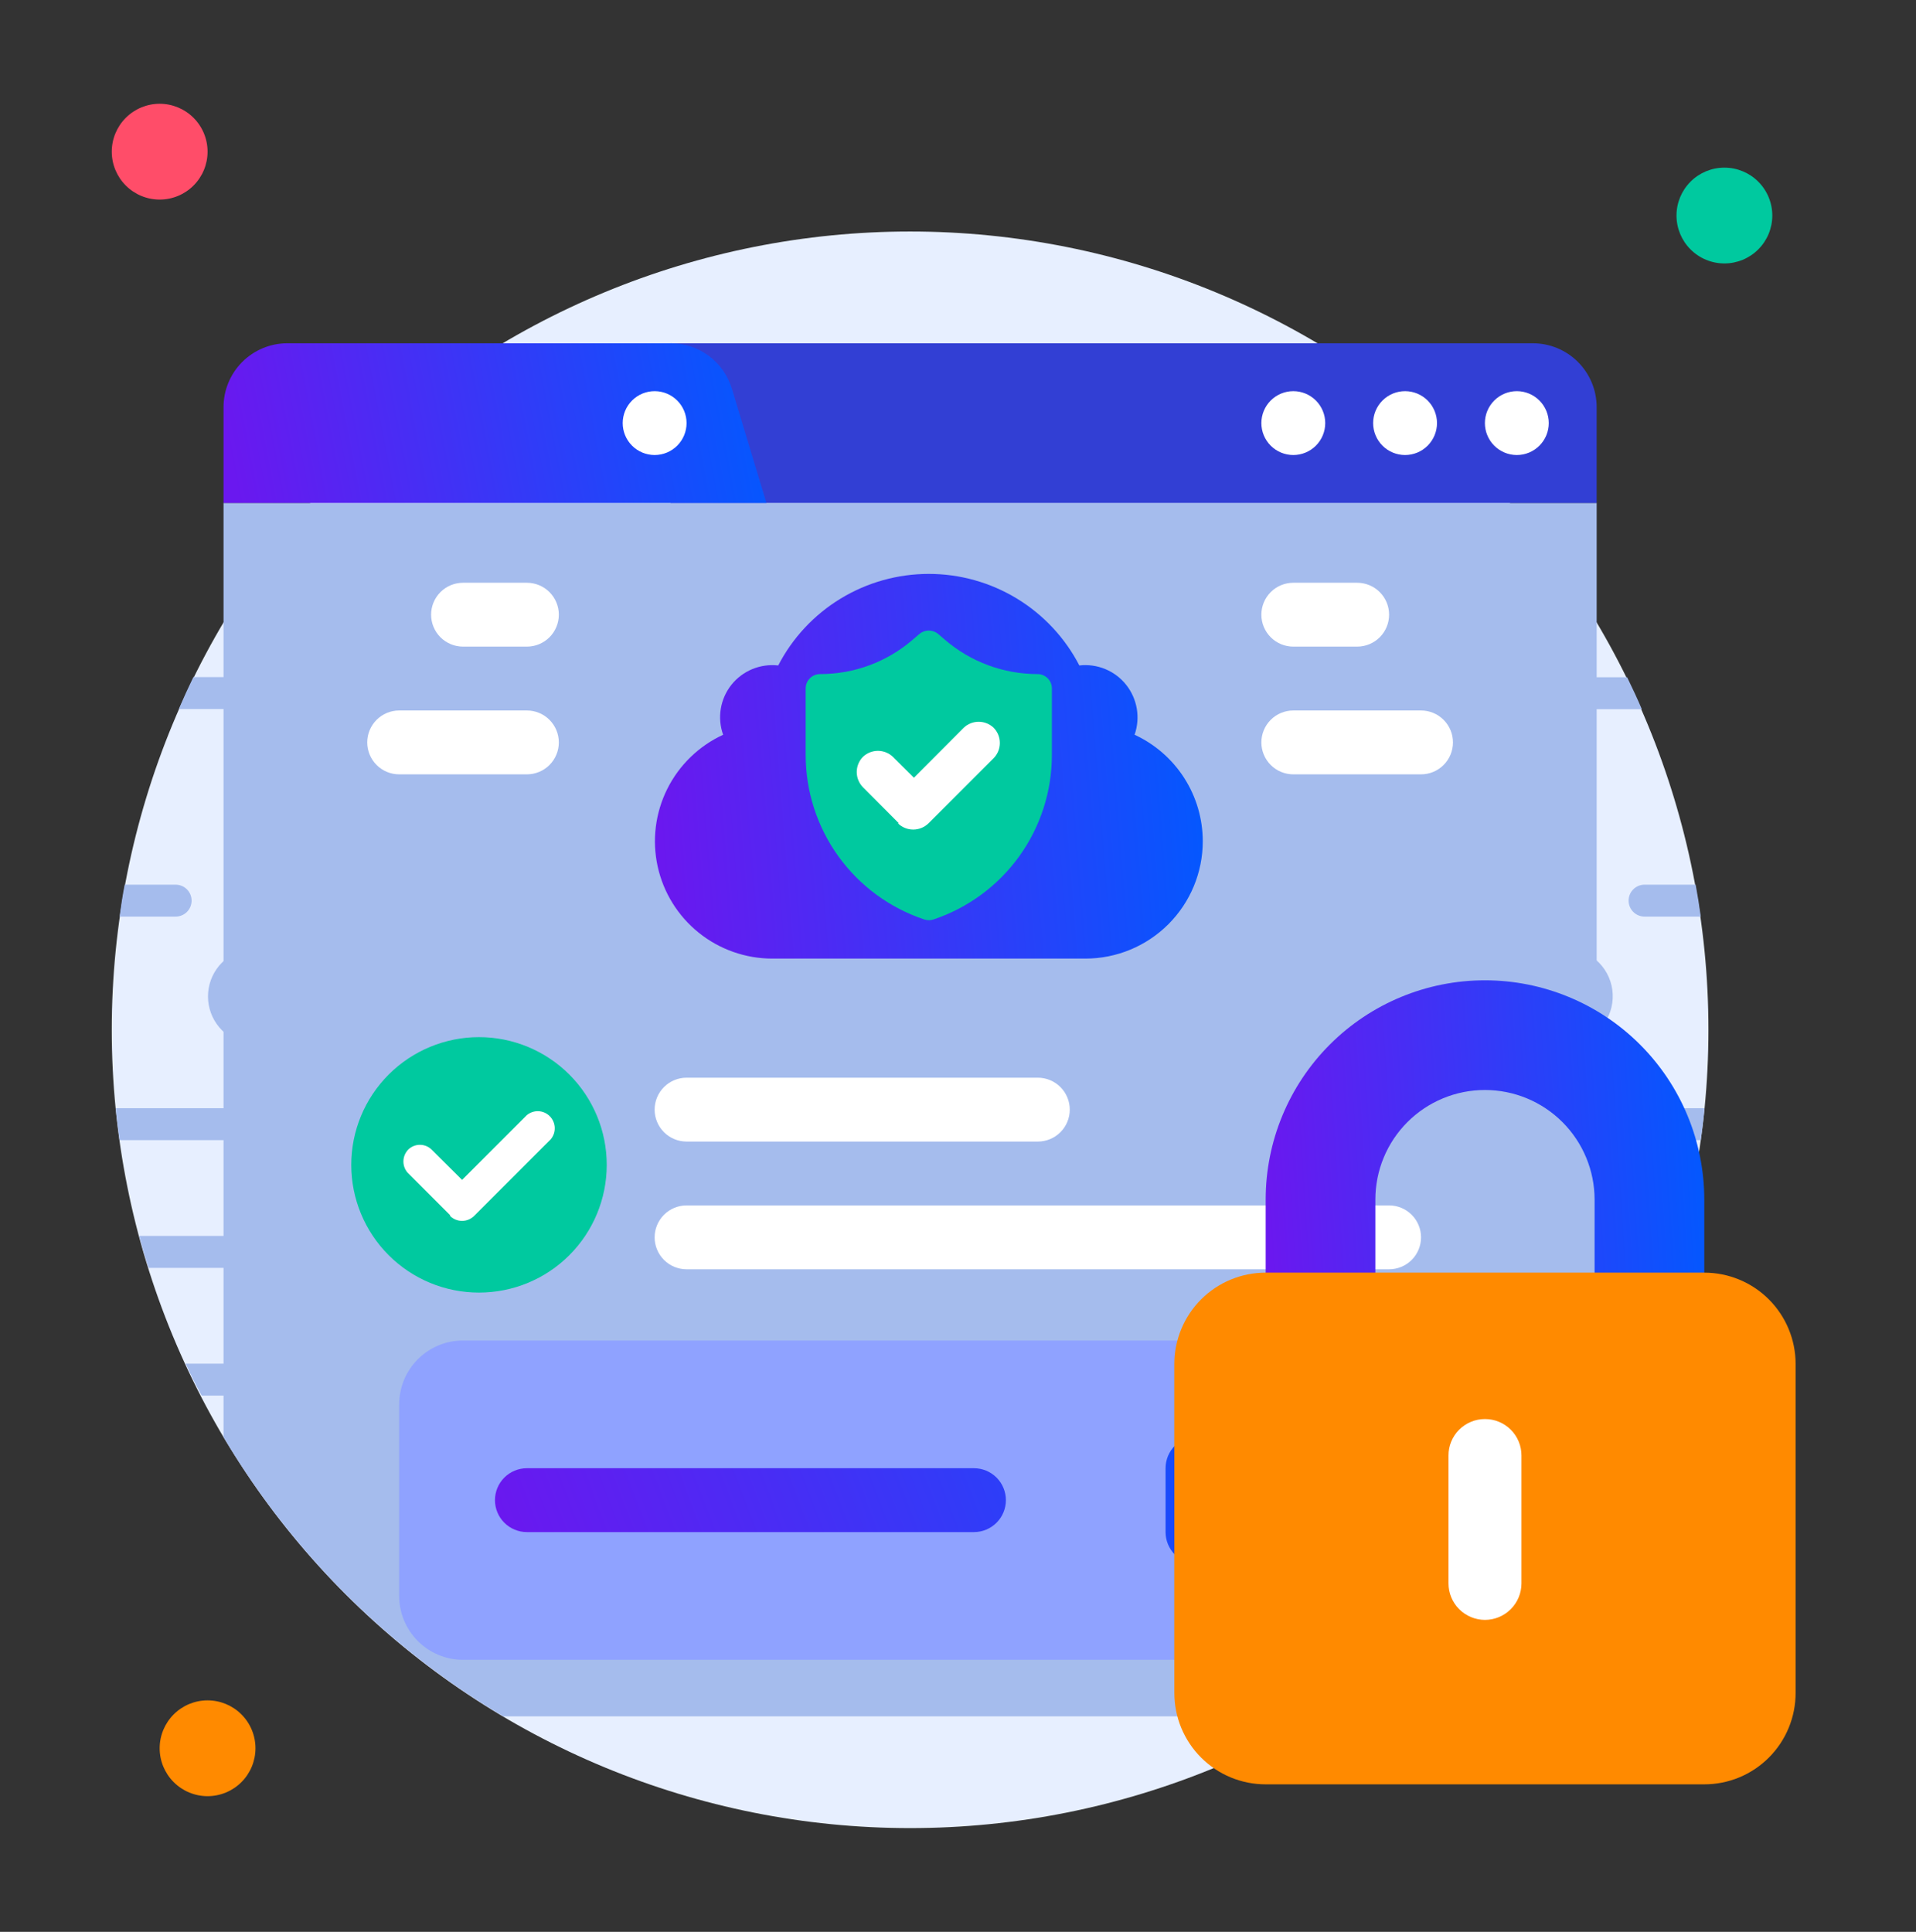 <svg width="120" height="121" viewBox="0 0 120 121" fill="none" xmlns="http://www.w3.org/2000/svg">
<rect x="0" y="0" width="120" height="121" fill="#333333" stroke="none"/>
<g id="Vector">
<path id="Vector_2" d="M107 64.5C107 77.761 101.732 90.478 92.355 99.855C82.978 109.232 70.261 114.5 57 114.5C43.739 114.5 31.021 109.232 21.645 99.855C12.268 90.478 7 77.761 7 64.5C7 51.239 12.268 38.522 21.645 29.145C31.021 19.768 43.739 14.5 57 14.5C70.261 14.5 82.978 19.768 92.355 29.145C101.732 38.522 107 51.239 107 64.5Z" fill="#E7EFFF"/>
<path id="Vector_3" d="M19 50.59V43.41C19 43.145 18.895 42.89 18.707 42.703C18.52 42.515 18.265 42.41 18 42.41H12.11C11.79 43.07 11.49 43.73 11.2 44.41H17.02V50.59C16.346 50.818 15.775 51.278 15.408 51.888C15.042 52.498 14.904 53.218 15.02 53.92C15.139 54.626 15.507 55.266 16.058 55.725C16.608 56.184 17.304 56.43 18.02 56.42C18.736 56.43 19.432 56.184 19.982 55.725C20.533 55.266 20.901 54.626 21.02 53.92C21.136 53.218 20.998 52.498 20.632 51.888C20.265 51.278 19.694 50.818 19.02 50.59H19ZM18 54.41C17.735 54.41 17.48 54.305 17.293 54.117C17.105 53.93 17 53.675 17 53.41C17 53.145 17.105 52.89 17.293 52.703C17.48 52.515 17.735 52.41 18 52.41C18.265 52.41 18.52 52.515 18.707 52.703C18.895 52.89 19 53.145 19 53.41C19 53.675 18.895 53.93 18.707 54.117C18.52 54.305 18.265 54.41 18 54.41ZM19 89.59V86.41C19 86.145 18.895 85.89 18.707 85.703C18.52 85.515 18.265 85.41 18 85.41H11.63C11.93 86.09 12.27 86.75 12.63 87.41H17V89.59C16.537 89.758 16.122 90.037 15.792 90.404C15.463 90.77 15.228 91.212 15.11 91.69C15.932 92.969 16.82 94.204 17.77 95.39H18C18.704 95.386 19.385 95.135 19.922 94.679C20.46 94.224 20.82 93.594 20.94 92.9C21.059 92.206 20.93 91.491 20.575 90.882C20.221 90.273 19.663 89.809 19 89.57V89.59ZM18 93.41C17.735 93.41 17.48 93.305 17.293 93.117C17.105 92.93 17 92.675 17 92.41C17 92.145 17.105 91.89 17.293 91.703C17.48 91.515 17.735 91.41 18 91.41C18.265 91.41 18.52 91.515 18.707 91.703C18.895 91.89 19 92.145 19 92.41C19 92.675 18.895 92.93 18.707 93.117C18.52 93.305 18.265 93.41 18 93.41ZM16 59.41C15.297 59.416 14.619 59.669 14.084 60.124C13.548 60.579 13.189 61.208 13.07 61.9C12.95 62.593 13.078 63.307 13.431 63.915C13.783 64.524 14.339 64.989 15 65.23V69.41H7.25C7.31 70.08 7.4 70.75 7.49 71.41H16C16.265 71.41 16.52 71.305 16.707 71.117C16.895 70.93 17 70.675 17 70.41V65.23C17.663 64.991 18.221 64.527 18.575 63.918C18.93 63.309 19.059 62.594 18.94 61.9C18.82 61.206 18.46 60.576 17.922 60.121C17.385 59.665 16.704 59.414 16 59.41ZM16 63.41C15.735 63.41 15.48 63.305 15.293 63.117C15.105 62.93 15 62.675 15 62.41C15 62.145 15.105 61.89 15.293 61.703C15.48 61.515 15.735 61.41 16 61.41C16.265 61.41 16.52 61.515 16.707 61.703C16.895 61.89 17 62.145 17 62.41C17 62.675 16.895 62.93 16.707 63.117C16.52 63.305 16.265 63.41 16 63.41ZM17 75.41C16.381 75.412 15.778 75.605 15.273 75.963C14.768 76.321 14.386 76.826 14.18 77.41H8.72C8.9 78.09 9.09 78.75 9.31 79.41H14.18C14.426 80.106 14.921 80.686 15.568 81.04C16.216 81.395 16.971 81.498 17.69 81.33C18.408 81.163 19.04 80.737 19.464 80.134C19.888 79.531 20.076 78.793 19.99 78.06C19.904 77.326 19.55 76.65 18.997 76.162C18.443 75.672 17.729 75.405 16.99 75.41H17ZM17 79.41C16.735 79.41 16.48 79.305 16.293 79.117C16.105 78.93 16 78.675 16 78.41C16 78.145 16.105 77.89 16.293 77.703C16.48 77.515 16.735 77.41 17 77.41C17.265 77.41 17.52 77.515 17.707 77.703C17.895 77.89 18 78.145 18 78.41C18 78.675 17.895 78.93 17.707 79.117C17.52 79.305 17.265 79.41 17 79.41ZM12 56.41C12 56.675 11.895 56.93 11.707 57.117C11.52 57.305 11.265 57.41 11 57.41H7.49C7.58 56.74 7.68 56.07 7.81 55.41H11C11.265 55.41 11.52 55.515 11.707 55.703C11.895 55.89 12 56.145 12 56.41ZM93 53.41C92.995 54.15 93.264 54.866 93.755 55.42C94.246 55.973 94.925 56.326 95.66 56.41C96.394 56.495 97.133 56.306 97.737 55.88C98.34 55.454 98.765 54.82 98.93 54.1C99.094 53.381 98.989 52.627 98.633 51.982C98.277 51.336 97.695 50.844 97 50.6V44.42H102.83C102.54 43.74 102.23 43.08 101.91 42.42H96C95.735 42.42 95.48 42.525 95.293 42.713C95.105 42.9 95 43.155 95 43.42V50.6C94.416 50.806 93.911 51.188 93.553 51.693C93.195 52.198 93.002 52.801 93 53.42V53.41ZM95 53.41C95 53.145 95.105 52.89 95.293 52.703C95.48 52.515 95.735 52.41 96 52.41C96.265 52.41 96.519 52.515 96.707 52.703C96.895 52.89 97 53.145 97 53.41C97 53.675 96.895 53.93 96.707 54.117C96.519 54.305 96.265 54.41 96 54.41C95.735 54.41 95.48 54.305 95.293 54.117C95.105 53.93 95 53.675 95 53.41ZM93 92.41C93 93.206 93.316 93.969 93.879 94.531C94.441 95.094 95.204 95.41 96 95.41H96.23C97.183 94.223 98.073 92.99 98.9 91.71C98.781 91.231 98.545 90.788 98.213 90.422C97.882 90.055 97.465 89.776 97 89.61V87.41H101.4C101.74 86.75 102.07 86.09 102.4 85.41H96C95.735 85.41 95.48 85.515 95.293 85.703C95.105 85.89 95 86.145 95 86.41V89.59C94.416 89.796 93.911 90.178 93.553 90.683C93.195 91.188 93.002 91.791 93 92.41ZM95 92.41C95 92.145 95.105 91.89 95.293 91.703C95.48 91.515 95.735 91.41 96 91.41C96.265 91.41 96.519 91.515 96.707 91.703C96.895 91.89 97 92.145 97 92.41C97 92.675 96.895 92.93 96.707 93.117C96.519 93.305 96.265 93.41 96 93.41C95.735 93.41 95.48 93.305 95.293 93.117C95.105 92.93 95 92.675 95 92.41ZM95 62.41C95.002 63.029 95.195 63.632 95.553 64.137C95.911 64.642 96.416 65.024 97 65.23V70.41C97 70.675 97.105 70.93 97.293 71.117C97.48 71.305 97.735 71.41 98 71.41H106.52C106.61 70.75 106.7 70.08 106.75 69.41H99V65.23C99.698 64.986 100.28 64.492 100.637 63.844C100.993 63.197 101.097 62.44 100.93 61.72C100.763 61.002 100.337 60.37 99.734 59.946C99.131 59.522 98.392 59.334 97.66 59.42C96.925 59.504 96.246 59.857 95.755 60.41C95.264 60.964 94.995 61.68 95 62.42V62.41ZM97 62.41C97 62.145 97.105 61.89 97.293 61.703C97.48 61.515 97.735 61.41 98 61.41C98.265 61.41 98.519 61.515 98.707 61.703C98.895 61.89 99 62.145 99 62.41C99 62.675 98.895 62.93 98.707 63.117C98.519 63.305 98.265 63.41 98 63.41C97.735 63.41 97.48 63.305 97.293 63.117C97.105 62.93 97 62.675 97 62.41ZM94 78.41C94.007 79.114 94.261 79.793 94.718 80.329C95.175 80.865 95.806 81.223 96.5 81.34C97.192 81.457 97.903 81.328 98.509 80.976C99.116 80.623 99.58 80.069 99.82 79.41H104.7C104.91 78.75 105.11 78.09 105.29 77.41H99.82C99.581 76.749 99.118 76.193 98.512 75.838C97.905 75.484 97.193 75.353 96.5 75.47C95.804 75.588 95.172 75.947 94.715 76.485C94.257 77.022 94.004 77.704 94 78.41ZM96 78.41C96 78.145 96.105 77.89 96.293 77.703C96.48 77.515 96.735 77.41 97 77.41C97.265 77.41 97.519 77.515 97.707 77.703C97.895 77.89 98 78.145 98 78.41C98 78.675 97.895 78.93 97.707 79.117C97.519 79.305 97.265 79.41 97 79.41C96.735 79.41 96.48 79.305 96.293 79.117C96.105 78.93 96 78.675 96 78.41ZM102 56.41C102 56.675 102.105 56.93 102.293 57.117C102.48 57.305 102.735 57.41 103 57.41H106.52C106.43 56.74 106.32 56.07 106.2 55.41H103C102.735 55.41 102.48 55.515 102.293 55.703C102.105 55.89 102 56.145 102 56.41Z" fill="#A5BCED"/>
<path id="Vector_4" d="M13 9.5C13 10.296 12.684 11.059 12.121 11.621C11.559 12.184 10.796 12.5 10 12.5C9.204 12.5 8.441 12.184 7.879 11.621C7.316 11.059 7 10.296 7 9.5C7 8.704 7.316 7.941 7.879 7.379C8.441 6.816 9.204 6.5 10 6.5C10.796 6.5 11.559 6.816 12.121 7.379C12.684 7.941 13 8.704 13 9.5Z" fill="#FF4D69"/>
<path id="Vector_5" d="M111 13.5C111 14.296 110.684 15.059 110.121 15.621C109.559 16.184 108.796 16.5 108 16.5C107.204 16.5 106.441 16.184 105.879 15.621C105.316 15.059 105 14.296 105 13.5C105 12.704 105.316 11.941 105.879 11.379C106.441 10.816 107.204 10.5 108 10.5C108.796 10.5 109.559 10.816 110.121 11.379C110.684 11.941 111 12.704 111 13.5Z" fill="#00C99F"/>
<path id="Vector_6" d="M16 109.5C16 110.296 15.684 111.059 15.121 111.621C14.559 112.184 13.796 112.5 13 112.5C12.204 112.5 11.441 112.184 10.879 111.621C10.316 111.059 10 110.296 10 109.5C10 108.704 10.316 107.941 10.879 107.379C11.441 106.816 12.204 106.5 13 106.5C13.796 106.5 14.559 106.816 15.121 107.379C15.684 107.941 16 108.704 16 109.5Z" fill="#FF8A00"/>
<path id="Vector_7" d="M100 31.5V90.01C95.73 97.212 89.719 103.225 82.52 107.5H31.52C24.308 103.228 18.284 97.214 14 90.01V31.5H100Z" fill="#A5BCED"/>
<path id="Vector_8" d="M42 21.5H96C97.061 21.5 98.078 21.921 98.828 22.672C99.579 23.422 100 24.439 100 25.5V31.5H42V21.5Z" fill="#323FD4"/>
<path id="Vector_9" d="M48 31.5H14V25.5C14 24.439 14.421 23.422 15.171 22.672C15.922 21.921 16.939 21.5 18 21.5H42C42.862 21.498 43.701 21.774 44.393 22.288C45.085 22.802 45.592 23.525 45.84 24.35L48 31.5Z" fill="url(#paint0_linear_331_3677)"/>
<path id="Vector_10" d="M43 26.5C43 27.03 42.789 27.539 42.414 27.914C42.039 28.289 41.53 28.5 41 28.5C40.47 28.5 39.961 28.289 39.586 27.914C39.211 27.539 39 27.03 39 26.5C39 25.97 39.211 25.461 39.586 25.086C39.961 24.711 40.47 24.5 41 24.5C41.53 24.5 42.039 24.711 42.414 25.086C42.789 25.461 43 25.97 43 26.5Z" fill="white"/>
<path id="Vector_11" d="M97 26.5C97 27.03 96.789 27.539 96.414 27.914C96.039 28.289 95.53 28.5 95 28.5C94.47 28.5 93.961 28.289 93.586 27.914C93.211 27.539 93 27.03 93 26.5C93 25.97 93.211 25.461 93.586 25.086C93.961 24.711 94.47 24.5 95 24.5C95.53 24.5 96.039 24.711 96.414 25.086C96.789 25.461 97 25.97 97 26.5Z" fill="white"/>
<path id="Vector_12" d="M90 26.5C90 27.03 89.789 27.539 89.414 27.914C89.039 28.289 88.53 28.5 88 28.5C87.47 28.5 86.961 28.289 86.586 27.914C86.211 27.539 86 27.03 86 26.5C86 25.97 86.211 25.461 86.586 25.086C86.961 24.711 87.47 24.5 88 24.5C88.53 24.5 89.039 24.711 89.414 25.086C89.789 25.461 90 25.97 90 26.5Z" fill="white"/>
<path id="Vector_13" d="M83 26.5C83 27.03 82.789 27.539 82.414 27.914C82.039 28.289 81.53 28.5 81 28.5C80.47 28.5 79.961 28.289 79.586 27.914C79.211 27.539 79 27.03 79 26.5C79 25.97 79.211 25.461 79.586 25.086C79.961 24.711 80.47 24.5 81 24.5C81.53 24.5 82.039 24.711 82.414 25.086C82.789 25.461 83 25.97 83 26.5Z" fill="white"/>
<path id="Vector_14" d="M65 71.5H43C42.47 71.5 41.961 71.289 41.586 70.914C41.211 70.539 41 70.03 41 69.5C41 68.97 41.211 68.461 41.586 68.086C41.961 67.711 42.47 67.5 43 67.5H65C65.53 67.5 66.039 67.711 66.414 68.086C66.789 68.461 67 68.97 67 69.5C67 70.03 66.789 70.539 66.414 70.914C66.039 71.289 65.53 71.5 65 71.5ZM87 79.5H43C42.47 79.5 41.961 79.289 41.586 78.914C41.211 78.539 41 78.03 41 77.5C41 76.97 41.211 76.461 41.586 76.086C41.961 75.711 42.47 75.5 43 75.5H87C87.53 75.5 88.039 75.711 88.414 76.086C88.789 76.461 89 76.97 89 77.5C89 78.03 88.789 78.539 88.414 78.914C88.039 79.289 87.53 79.5 87 79.5Z" fill="white"/>
<path id="Vector_15" d="M85 40.5H81C80.47 40.5 79.961 40.289 79.586 39.914C79.211 39.539 79 39.03 79 38.5C79 37.97 79.211 37.461 79.586 37.086C79.961 36.711 80.47 36.5 81 36.5H85C85.53 36.5 86.039 36.711 86.414 37.086C86.789 37.461 87 37.97 87 38.5C87 39.03 86.789 39.539 86.414 39.914C86.039 40.289 85.53 40.5 85 40.5ZM89 48.5H81C80.47 48.5 79.961 48.289 79.586 47.914C79.211 47.539 79 47.03 79 46.5C79 45.97 79.211 45.461 79.586 45.086C79.961 44.711 80.47 44.5 81 44.5H89C89.53 44.5 90.039 44.711 90.414 45.086C90.789 45.461 91 45.97 91 46.5C91 47.03 90.789 47.539 90.414 47.914C90.039 48.289 89.53 48.5 89 48.5ZM29 40.5H33C33.53 40.5 34.039 40.289 34.414 39.914C34.789 39.539 35 39.03 35 38.5C35 37.97 34.789 37.461 34.414 37.086C34.039 36.711 33.53 36.5 33 36.5H29C28.47 36.5 27.961 36.711 27.586 37.086C27.211 37.461 27 37.97 27 38.5C27 39.03 27.211 39.539 27.586 39.914C27.961 40.289 28.47 40.5 29 40.5ZM25 48.5H33C33.53 48.5 34.039 48.289 34.414 47.914C34.789 47.539 35 47.03 35 46.5C35 45.97 34.789 45.461 34.414 45.086C34.039 44.711 33.53 44.5 33 44.5H25C24.47 44.5 23.961 44.711 23.586 45.086C23.211 45.461 23 45.97 23 46.5C23 47.03 23.211 47.539 23.586 47.914C23.961 48.289 24.47 48.5 25 48.5Z" fill="white"/>
<path id="Vector_16" d="M38 72.96C38 75.082 37.157 77.117 35.657 78.617C34.157 80.117 32.122 80.96 30 80.96C27.878 80.96 25.843 80.117 24.343 78.617C22.843 77.117 22 75.082 22 72.96C22 70.838 22.843 68.803 24.343 67.303C25.843 65.803 27.878 64.96 30 64.96C32.122 64.96 34.157 65.803 35.657 67.303C37.157 68.803 38 70.838 38 72.96Z" fill="#00C99F"/>
<path id="Vector_17" d="M28.19 76.11L25.52 73.44C25.346 73.235 25.255 72.972 25.267 72.703C25.278 72.435 25.39 72.18 25.58 71.99C25.775 71.806 26.032 71.704 26.3 71.704C26.567 71.704 26.825 71.806 27.02 71.99L28.94 73.9L32.99 69.85C33.193 69.677 33.455 69.587 33.722 69.598C33.989 69.609 34.242 69.72 34.43 69.91C34.62 70.1 34.732 70.355 34.743 70.623C34.755 70.892 34.664 71.155 34.49 71.36L29.69 76.16C29.49 76.357 29.22 76.467 28.94 76.467C28.659 76.467 28.39 76.357 28.19 76.16V76.11Z" fill="white"/>
<path id="Vector_18" d="M75.33 52.69C75.33 54.639 74.556 56.509 73.177 57.887C71.799 59.266 69.929 60.04 67.98 60.04H48.37C46.695 60.04 45.07 59.469 43.764 58.419C42.458 57.37 41.55 55.906 41.19 54.27C40.831 52.633 41.041 50.923 41.787 49.423C42.533 47.922 43.769 46.722 45.29 46.02C45.104 45.497 45.054 44.935 45.145 44.388C45.236 43.84 45.465 43.325 45.81 42.89C46.156 42.457 46.607 42.119 47.119 41.907C47.632 41.696 48.189 41.618 48.74 41.68C49.635 39.952 50.988 38.502 52.651 37.491C54.315 36.48 56.224 35.945 58.17 35.945C60.117 35.945 62.026 36.48 63.689 37.491C65.352 38.502 66.705 39.952 67.6 41.68C68.151 41.617 68.709 41.694 69.222 41.906C69.734 42.118 70.184 42.456 70.53 42.89C70.875 43.325 71.105 43.84 71.198 44.387C71.29 44.934 71.243 45.496 71.06 46.02C72.334 46.608 73.414 47.549 74.17 48.731C74.927 49.913 75.329 51.287 75.33 52.69Z" fill="url(#paint1_linear_331_3677)"/>
<path id="Vector_19" d="M65.88 43.12V47.29C65.88 49.568 65.163 51.789 63.832 53.637C62.5 55.486 60.621 56.868 58.46 57.59C58.275 57.65 58.075 57.65 57.89 57.59C55.727 56.87 53.846 55.488 52.513 53.639C51.179 51.791 50.461 49.569 50.46 47.29V43.12C50.46 43.001 50.484 42.883 50.529 42.773C50.575 42.663 50.642 42.564 50.727 42.48C50.812 42.396 50.912 42.33 51.023 42.286C51.133 42.241 51.251 42.219 51.37 42.22C53.496 42.222 55.551 41.459 57.16 40.07L57.58 39.71C57.745 39.57 57.954 39.493 58.17 39.493C58.386 39.493 58.595 39.57 58.76 39.71L59.18 40.07C60.791 41.456 62.845 42.218 64.97 42.22C65.089 42.219 65.207 42.241 65.317 42.286C65.428 42.33 65.528 42.396 65.613 42.48C65.698 42.564 65.765 42.663 65.811 42.773C65.856 42.883 65.88 43.001 65.88 43.12Z" fill="#00C99F"/>
<path id="Vector_20" d="M56.3 51.57L54.04 49.3C53.795 49.046 53.658 48.708 53.658 48.355C53.658 48.002 53.795 47.664 54.04 47.41C54.293 47.165 54.632 47.028 54.985 47.028C55.337 47.028 55.676 47.165 55.93 47.41L57.24 48.71L60.35 45.59C60.603 45.345 60.942 45.208 61.295 45.208C61.647 45.208 61.986 45.345 62.24 45.59C62.485 45.844 62.622 46.182 62.622 46.535C62.622 46.888 62.485 47.226 62.24 47.48L58.16 51.56C57.903 51.815 57.556 51.958 57.195 51.958C56.833 51.958 56.486 51.815 56.23 51.56L56.3 51.57Z" fill="white"/>
<path id="Vector_21" d="M29 83.96H87C88.061 83.96 89.078 84.381 89.828 85.132C90.579 85.882 91 86.899 91 87.96V99.96C91 101.021 90.579 102.038 89.828 102.788C89.078 103.539 88.061 103.96 87 103.96H29C27.939 103.96 26.922 103.539 26.172 102.788C25.421 102.038 25 101.021 25 99.96V87.96C25 86.899 25.421 85.882 26.172 85.132C26.922 84.381 27.939 83.96 29 83.96Z" fill="#8FA2FF"/>
<path id="Vector_22" d="M63 93.96C63 94.49 62.789 94.999 62.414 95.374C62.039 95.749 61.53 95.96 61 95.96H33C32.47 95.96 31.961 95.749 31.586 95.374C31.211 94.999 31 94.49 31 93.96C31 93.43 31.211 92.921 31.586 92.546C31.961 92.171 32.47 91.96 33 91.96H61C61.53 91.96 62.039 92.171 62.414 92.546C62.789 92.921 63 93.43 63 93.96ZM83 97.96C82.47 97.96 81.961 97.749 81.586 97.374C81.211 96.999 81 96.49 81 95.96V91.96C81 91.43 81.211 90.921 81.586 90.546C81.961 90.171 82.47 89.96 83 89.96C83.53 89.96 84.039 90.171 84.414 90.546C84.789 90.921 85 91.43 85 91.96V95.96C85 96.49 84.789 96.999 84.414 97.374C84.039 97.749 83.53 97.96 83 97.96ZM75 97.96C74.47 97.96 73.961 97.749 73.586 97.374C73.211 96.999 73 96.49 73 95.96V91.96C73 91.43 73.211 90.921 73.586 90.546C73.961 90.171 74.47 89.96 75 89.96C75.53 89.96 76.039 90.171 76.414 90.546C76.789 90.921 77 91.43 77 91.96V95.96C77 96.49 76.789 96.999 76.414 97.374C76.039 97.749 75.53 97.96 75 97.96Z" fill="url(#paint2_linear_331_3677)"/>
<path id="Vector_23" d="M103.3 85.43C102.849 85.43 102.404 85.341 101.987 85.169C101.571 84.996 101.193 84.744 100.875 84.425C100.556 84.107 100.303 83.729 100.131 83.313C99.959 82.897 99.87 82.45 99.87 82V75.13C99.867 73.31 99.142 71.565 97.854 70.279C96.566 68.992 94.82 68.27 93 68.27C91.181 68.27 89.436 68.993 88.149 70.279C86.863 71.566 86.14 73.311 86.14 75.13V82C86.14 82.451 86.051 82.898 85.878 83.315C85.705 83.732 85.451 84.11 85.132 84.429C84.812 84.748 84.433 85 84.016 85.172C83.598 85.344 83.151 85.431 82.7 85.43C81.79 85.43 80.918 85.069 80.275 84.425C79.631 83.782 79.27 82.91 79.27 82V75.13C79.27 71.489 80.716 67.996 83.291 65.421C85.866 62.846 89.359 61.4 93 61.4C96.642 61.4 100.136 62.846 102.712 65.421C105.289 67.995 106.737 71.488 106.74 75.13V82C106.74 82.451 106.651 82.898 106.478 83.315C106.305 83.732 106.051 84.11 105.732 84.429C105.412 84.748 105.033 85 104.616 85.172C104.198 85.344 103.751 85.431 103.3 85.43Z" fill="url(#paint3_linear_331_3677)"/>
<path id="Vector_24" d="M79.27 79.71H106.74C108.257 79.71 109.712 80.313 110.785 81.385C111.857 82.458 112.46 83.913 112.46 85.43V106.03C112.461 106.782 112.314 107.527 112.027 108.222C111.74 108.917 111.319 109.549 110.788 110.081C110.257 110.613 109.626 111.036 108.931 111.324C108.237 111.612 107.492 111.76 106.74 111.76H79.27C78.518 111.76 77.773 111.612 77.079 111.324C76.384 111.036 75.753 110.613 75.222 110.081C74.69 109.549 74.269 108.917 73.982 108.222C73.696 107.527 73.549 106.782 73.55 106.03V85.43C73.55 83.913 74.153 82.458 75.225 81.385C76.298 80.313 77.753 79.71 79.27 79.71Z" fill="#FF8A00"/>
<path id="Vector_25" d="M93 101.46C92.394 101.457 91.814 101.215 91.387 100.786C90.96 100.357 90.72 99.776 90.72 99.17V91.17C90.718 90.87 90.776 90.572 90.89 90.294C91.004 90.017 91.172 89.764 91.384 89.551C91.596 89.338 91.848 89.17 92.125 89.055C92.402 88.939 92.7 88.88 93 88.88C93.301 88.879 93.599 88.937 93.878 89.052C94.156 89.166 94.409 89.335 94.622 89.548C94.835 89.761 95.004 90.014 95.118 90.292C95.233 90.57 95.291 90.869 95.29 91.17V99.17C95.29 99.777 95.049 100.36 94.619 100.789C94.19 101.219 93.607 101.46 93 101.46Z" fill="white"/>
</g>
<defs>
<linearGradient id="paint0_linear_331_3677" x1="48" y1="20.389" x2="13.148" y2="27.021" gradientUnits="userSpaceOnUse">
<stop stop-color="#005AFF"/>
<stop offset="0.974" stop-color="#6A18EF"/>
</linearGradient>
<linearGradient id="paint1_linear_331_3677" x1="75.33" y1="33.267" x2="39.115" y2="36.153" gradientUnits="userSpaceOnUse">
<stop stop-color="#005AFF"/>
<stop offset="0.974" stop-color="#6A18EF"/>
</linearGradient>
<linearGradient id="paint2_linear_331_3677" x1="85" y1="89.071" x2="34.805" y2="108.033" gradientUnits="userSpaceOnUse">
<stop stop-color="#005AFF"/>
<stop offset="0.974" stop-color="#6A18EF"/>
</linearGradient>
<linearGradient id="paint3_linear_331_3677" x1="106.74" y1="58.73" x2="77.681" y2="60.589" gradientUnits="userSpaceOnUse">
<stop stop-color="#005AFF"/>
<stop offset="0.974" stop-color="#6A18EF"/>
</linearGradient>
</defs>
</svg>
